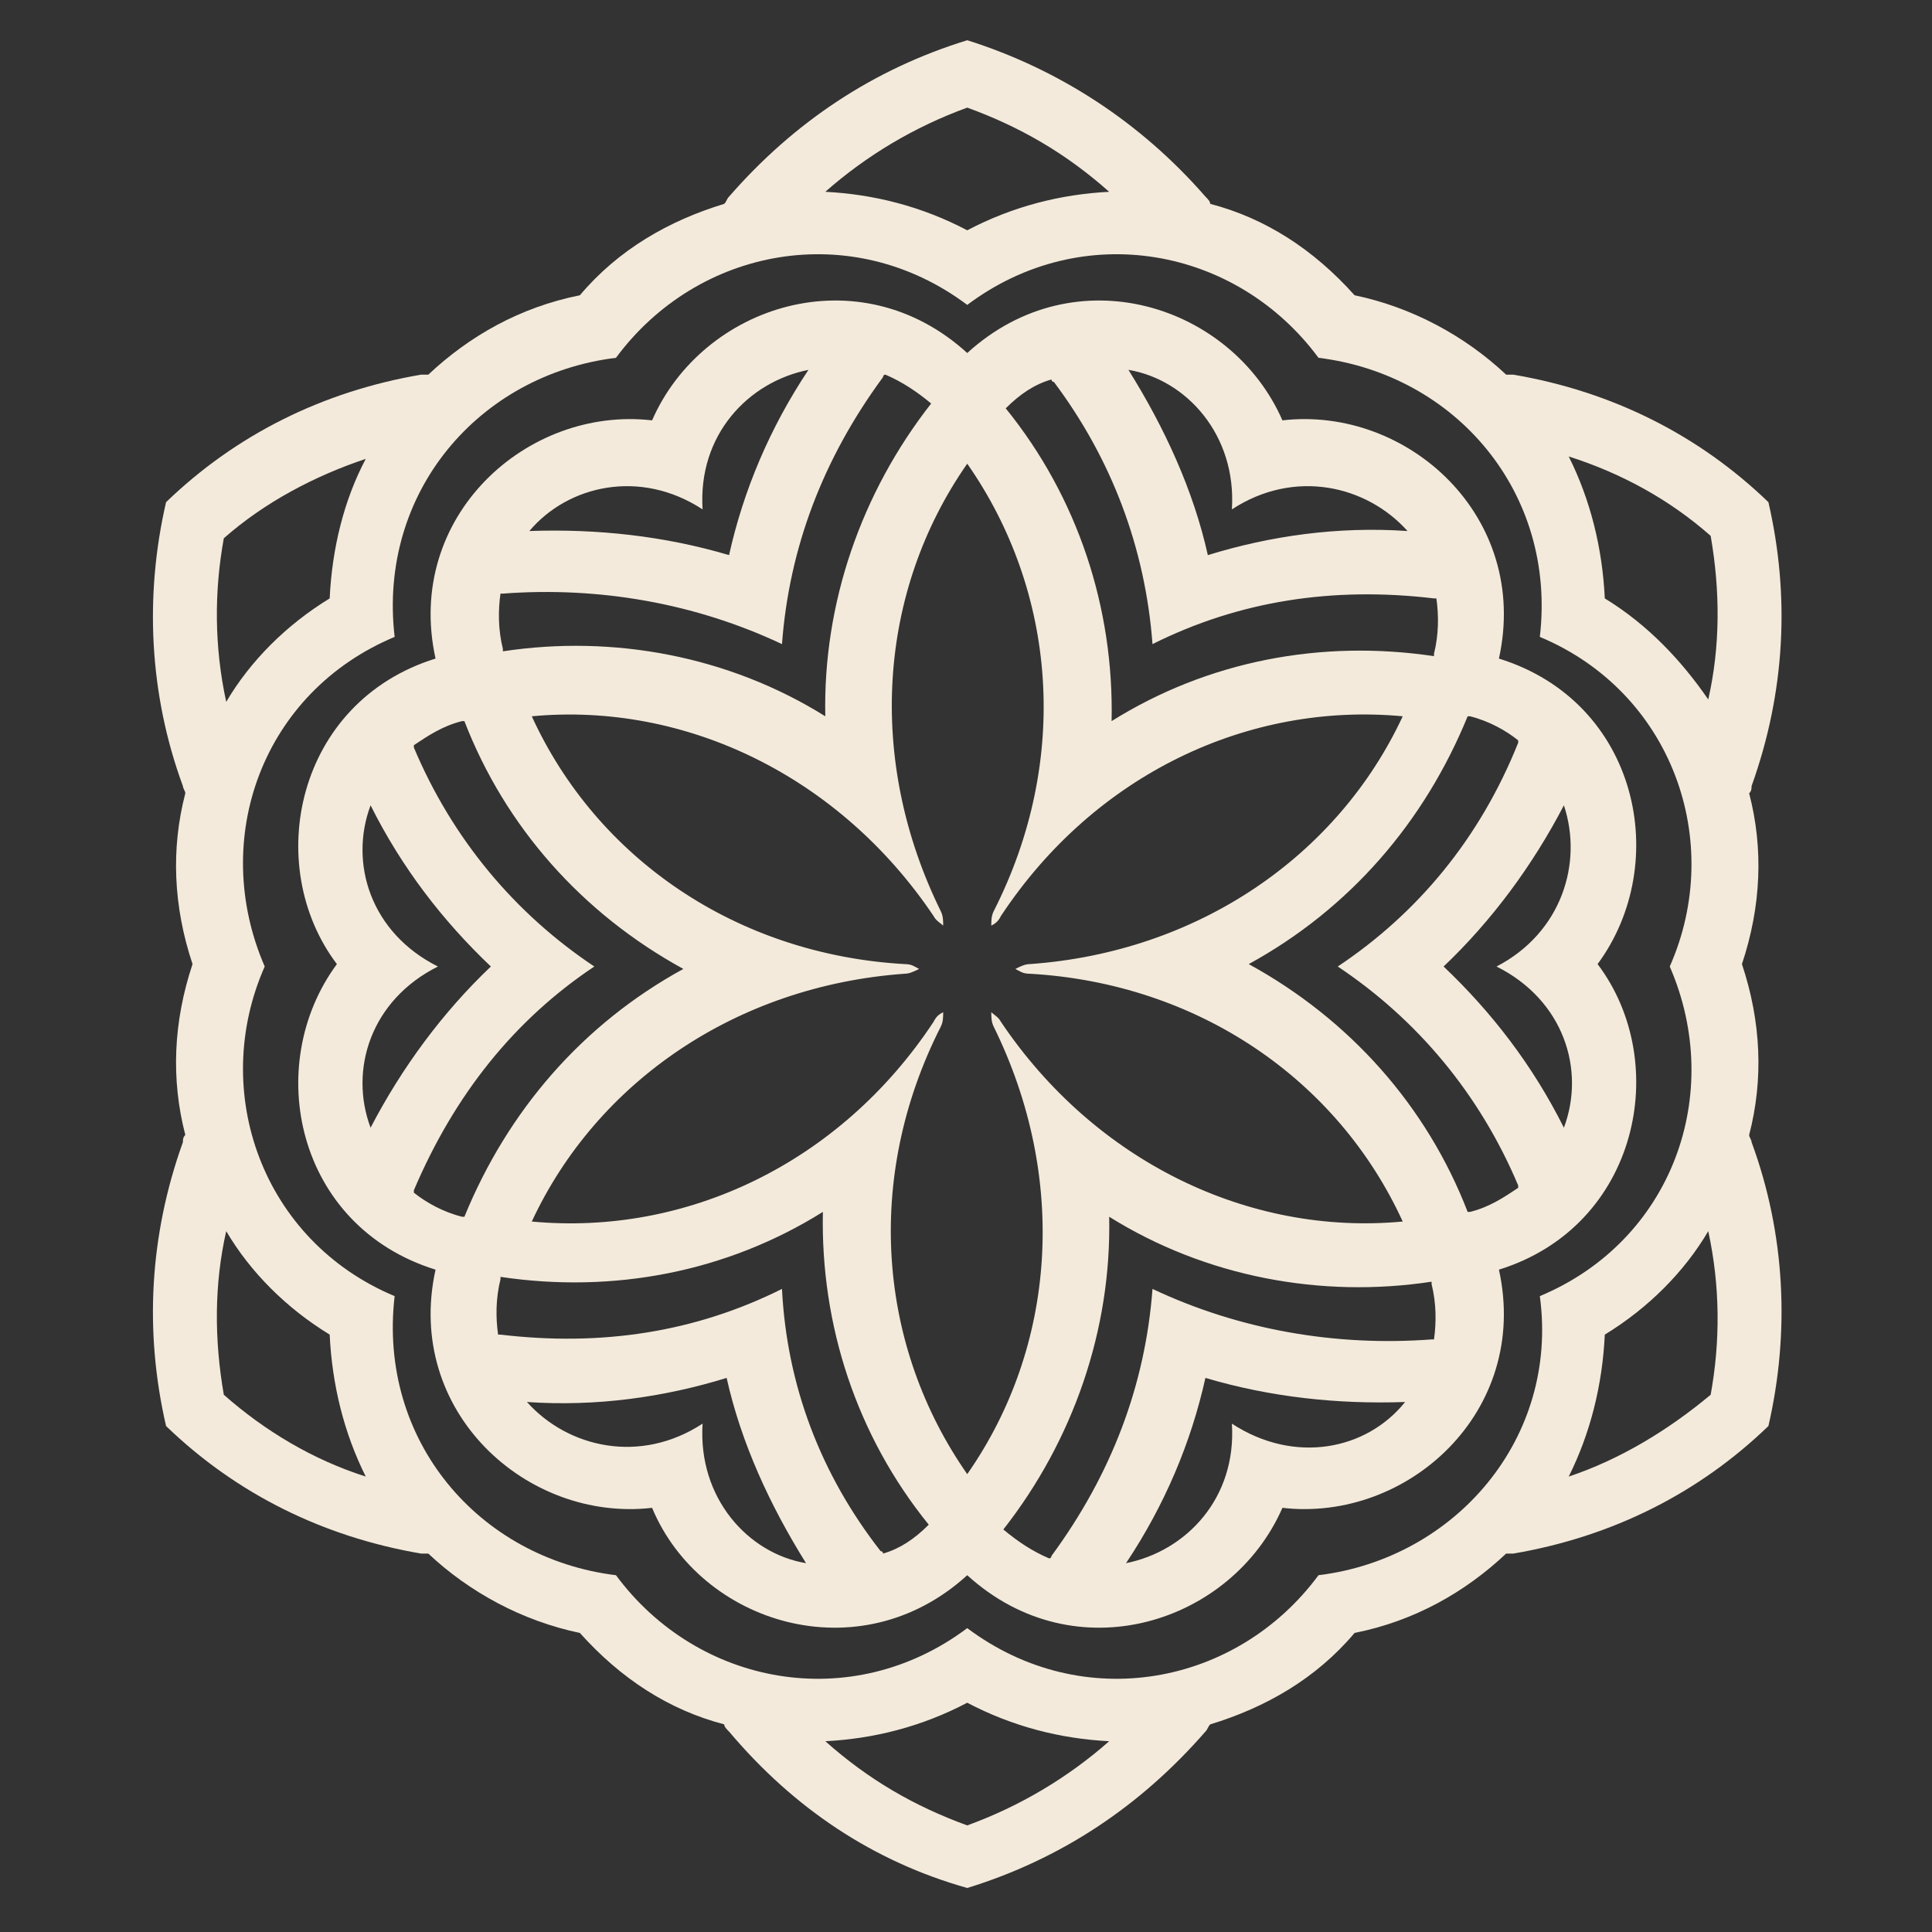 <svg width="64" height="64" viewBox="0 0 64 64" fill="none" xmlns="http://www.w3.org/2000/svg">
<rect x="0" y="0" width="64" height="64" fill="#333333" stroke="none"/>
<g id="Professional program marks">
<g id="Vector">
<path d="M32.041 11.694C28.455 8.426 23.274 10.1 21.601 13.925C17.456 13.447 13.392 17.113 14.428 21.816C9.805 23.25 8.689 28.67 11.16 31.937C8.689 35.285 9.805 40.624 14.428 42.059C13.392 46.761 17.456 50.427 21.601 49.949C23.195 53.775 28.455 55.448 32.041 52.181C35.627 55.448 40.808 53.775 42.482 49.949C46.626 50.427 50.691 46.761 49.654 42.059C54.277 40.624 55.393 35.205 52.922 31.937C55.393 28.59 54.277 23.25 49.654 21.816C50.691 17.113 46.626 13.447 42.482 13.925C40.808 10.1 35.627 8.426 32.041 11.694ZM25.904 21.337C26.143 18.149 27.259 15.201 29.252 12.491C29.252 12.491 29.252 12.411 29.331 12.411C29.889 12.65 30.367 12.969 30.846 13.367C28.534 16.316 27.259 19.983 27.339 23.728C24.151 21.736 20.325 21.019 16.659 21.576C16.659 21.576 16.659 21.576 16.659 21.497C16.5 20.859 16.5 20.222 16.579 19.664H16.659C19.847 19.425 23.035 19.983 25.904 21.337ZM38.178 21.337C41.047 19.903 44.155 19.425 47.503 19.823H47.582C47.662 20.381 47.662 21.019 47.503 21.656C47.503 21.656 47.503 21.656 47.503 21.736C43.757 21.178 40.011 21.895 36.823 23.888C36.903 20.142 35.707 16.476 33.316 13.527C33.794 13.049 34.273 12.73 34.831 12.57C34.831 12.57 34.831 12.65 34.91 12.65C36.823 15.201 37.939 18.149 38.178 21.337ZM44.315 32.017C46.945 33.77 49.017 36.241 50.292 39.27V39.349C49.814 39.668 49.336 39.987 48.698 40.146C48.698 40.146 48.698 40.146 48.618 40.146C47.264 36.639 44.713 33.77 41.366 31.937C44.713 30.104 47.184 27.235 48.618 23.728C48.618 23.728 48.618 23.728 48.698 23.728C49.336 23.888 49.894 24.206 50.292 24.525V24.605C49.017 27.793 46.945 30.264 44.315 32.017ZM38.178 42.697C37.939 45.885 36.823 48.833 34.831 51.543C34.831 51.543 34.831 51.623 34.751 51.623C34.193 51.384 33.715 51.065 33.237 50.666C35.548 47.718 36.823 44.051 36.743 40.306C39.931 42.298 43.757 43.015 47.423 42.458C47.423 42.458 47.423 42.458 47.423 42.537C47.582 43.175 47.582 43.812 47.503 44.37H47.423C44.235 44.609 41.047 44.051 38.178 42.697ZM25.904 42.697C23.035 44.131 19.927 44.609 16.579 44.211H16.5C16.42 43.653 16.42 43.015 16.579 42.378C16.579 42.378 16.579 42.378 16.579 42.298C20.325 42.856 24.071 42.139 27.259 40.146C27.18 43.892 28.375 47.558 30.766 50.507C30.288 50.985 29.809 51.304 29.252 51.464C29.252 51.464 29.252 51.384 29.172 51.384C27.18 48.833 26.064 45.885 25.904 42.697ZM19.688 32.017C17.058 30.264 14.986 27.793 13.71 24.764V24.685C14.189 24.366 14.667 24.047 15.304 23.888C15.304 23.888 15.304 23.888 15.384 23.888C16.739 27.395 19.289 30.264 22.637 32.097C19.289 33.93 16.819 36.799 15.384 40.306C15.384 40.306 15.384 40.306 15.304 40.306C14.667 40.146 14.109 39.828 13.71 39.509V39.429C15.065 36.241 17.058 33.77 19.688 32.017ZM23.274 16.874C23.115 14.404 24.788 12.65 26.781 12.252C25.506 14.165 24.629 16.237 24.151 18.389C21.999 17.751 19.767 17.512 17.536 17.591C18.811 16.077 21.202 15.519 23.274 16.874ZM40.808 16.874C42.88 15.519 45.271 16.077 46.626 17.591C44.315 17.432 42.083 17.751 40.011 18.389C39.533 16.237 38.576 14.165 37.381 12.252C39.294 12.57 40.967 14.404 40.808 16.874ZM49.575 32.017C51.806 33.133 52.524 35.444 51.806 37.357C50.77 35.285 49.415 33.531 47.821 32.017C49.415 30.503 50.77 28.67 51.806 26.677C52.444 28.59 51.727 30.901 49.575 32.017ZM40.808 47.16C40.967 49.63 39.294 51.384 37.301 51.782C38.576 49.87 39.453 47.797 39.931 45.645C42.083 46.283 44.315 46.522 46.546 46.443C45.271 48.036 42.88 48.515 40.808 47.16ZM23.274 47.16C21.202 48.515 18.811 47.957 17.456 46.443C19.767 46.602 21.999 46.283 24.071 45.645C24.549 47.797 25.506 49.87 26.701 51.782C24.788 51.464 23.115 49.63 23.274 47.16ZM14.507 32.017C12.276 30.901 11.559 28.59 12.276 26.677C13.312 28.749 14.667 30.503 16.261 32.017C14.667 33.531 13.312 35.364 12.276 37.357C11.559 35.444 12.276 33.133 14.507 32.017ZM31.244 30.662C31.244 30.503 31.244 30.343 31.164 30.184C28.694 25.163 29.092 19.584 32.041 15.36C34.99 19.584 35.468 25.163 32.918 30.184C32.838 30.343 32.838 30.503 32.838 30.662C32.998 30.582 33.077 30.503 33.157 30.343C36.265 25.641 41.366 23.25 46.467 23.728C44.315 28.351 39.692 31.539 34.113 31.937C33.954 31.937 33.794 32.017 33.635 32.097C33.794 32.176 33.874 32.256 34.113 32.256C39.692 32.575 44.315 35.763 46.467 40.465C41.366 40.943 36.265 38.473 33.157 33.85C33.077 33.691 32.918 33.611 32.838 33.531C32.838 33.691 32.838 33.85 32.918 34.01C35.388 39.031 34.99 44.609 32.041 48.833C29.092 44.609 28.614 39.031 31.164 34.01C31.244 33.85 31.244 33.691 31.244 33.531C31.085 33.611 31.005 33.691 30.925 33.85C27.817 38.552 22.716 40.943 17.616 40.465C19.767 35.843 24.39 32.655 29.969 32.256C30.128 32.256 30.288 32.176 30.447 32.097C30.288 32.017 30.208 31.937 29.969 31.937C24.39 31.619 19.767 28.431 17.616 23.728C22.716 23.25 27.817 25.721 30.925 30.343C31.005 30.503 31.164 30.582 31.244 30.662Z" fill="#F3EADB"/>
<path d="M20.405 11.853C23.115 8.187 28.215 7.231 32.041 10.1C35.867 7.231 40.967 8.187 43.677 11.853C48.22 12.411 51.567 16.316 51.009 21.098C55.393 22.931 57.146 27.873 55.313 32.017C57.146 36.241 55.393 41.103 51.009 42.936C51.647 47.638 48.22 51.623 43.677 52.181C40.967 55.847 35.867 56.803 32.041 53.934C28.215 56.803 23.115 55.847 20.405 52.181C15.862 51.623 12.515 47.718 13.073 42.936C8.689 41.103 6.936 36.161 8.769 32.017C6.936 27.793 8.689 22.931 13.073 21.098C12.515 16.316 15.862 12.411 20.405 11.853ZM32.041 7.629C30.527 6.832 28.933 6.434 27.339 6.354C28.694 5.159 30.288 4.202 32.041 3.565C33.794 4.202 35.309 5.079 36.743 6.354C35.149 6.434 33.555 6.832 32.041 7.629ZM53.161 19.823C53.081 18.149 52.683 16.555 51.966 15.121C53.719 15.679 55.313 16.555 56.668 17.751C56.987 19.584 56.987 21.417 56.588 23.171C55.711 21.895 54.596 20.7 53.161 19.823ZM53.161 44.211C54.596 43.334 55.791 42.139 56.588 40.784C56.987 42.617 56.987 44.45 56.668 46.203C55.233 47.399 53.639 48.355 51.966 48.913C52.683 47.479 53.081 45.885 53.161 44.211ZM32.041 56.405C33.555 57.202 35.149 57.6 36.743 57.68C35.388 58.876 33.794 59.832 32.041 60.469C30.288 59.832 28.773 58.955 27.339 57.68C28.933 57.6 30.527 57.202 32.041 56.405ZM10.921 44.211C11.001 45.885 11.399 47.479 12.116 48.913C10.363 48.355 8.769 47.399 7.414 46.203C7.095 44.37 7.095 42.537 7.494 40.784C8.291 42.139 9.486 43.334 10.921 44.211ZM10.921 19.823C9.486 20.7 8.291 21.895 7.494 23.25C7.095 21.417 7.095 19.584 7.414 17.831C8.769 16.635 10.443 15.758 12.116 15.201C11.399 16.555 11.001 18.149 10.921 19.823ZM32.041 1.333C28.933 2.289 26.303 4.043 24.151 6.513C24.071 6.593 24.071 6.673 23.991 6.753C22.158 7.31 20.485 8.267 19.209 9.781C17.217 10.18 15.543 11.136 14.188 12.411C14.109 12.411 14.029 12.411 13.949 12.411C10.682 12.969 7.813 14.404 5.501 16.635C4.784 19.743 4.943 23.011 6.059 26.04C6.059 26.119 6.139 26.199 6.139 26.279C5.661 28.112 5.74 30.024 6.378 31.937C5.74 33.85 5.661 35.763 6.139 37.596C6.059 37.676 6.059 37.755 6.059 37.835C4.943 40.943 4.784 44.131 5.501 47.239C7.813 49.471 10.682 50.906 13.949 51.464C14.029 51.464 14.109 51.464 14.188 51.464C15.543 52.739 17.297 53.695 19.209 54.093C20.564 55.608 22.158 56.644 23.991 57.122C23.991 57.202 24.071 57.282 24.151 57.361C26.303 59.912 28.933 61.665 32.041 62.542C35.149 61.585 37.779 59.832 39.931 57.361C40.011 57.282 40.011 57.202 40.09 57.122C41.923 56.564 43.597 55.608 44.872 54.093C46.865 53.695 48.538 52.739 49.893 51.464C49.973 51.464 50.053 51.464 50.133 51.464C53.4 50.906 56.269 49.471 58.581 47.239C59.298 44.131 59.139 40.864 58.023 37.835C58.023 37.755 57.943 37.676 57.943 37.596C58.421 35.763 58.342 33.85 57.704 31.937C58.342 30.024 58.421 28.112 57.943 26.279C58.023 26.199 58.023 26.119 58.023 26.04C59.139 22.931 59.298 19.743 58.581 16.635C56.269 14.404 53.4 12.969 50.133 12.411C50.053 12.411 49.973 12.411 49.893 12.411C48.538 11.136 46.785 10.18 44.872 9.781C43.517 8.267 41.923 7.231 40.09 6.753C40.09 6.673 40.011 6.593 39.931 6.513C37.779 4.043 35.069 2.289 32.041 1.333Z" fill="#F3EADB"/>
</g>
</g>
</svg>
